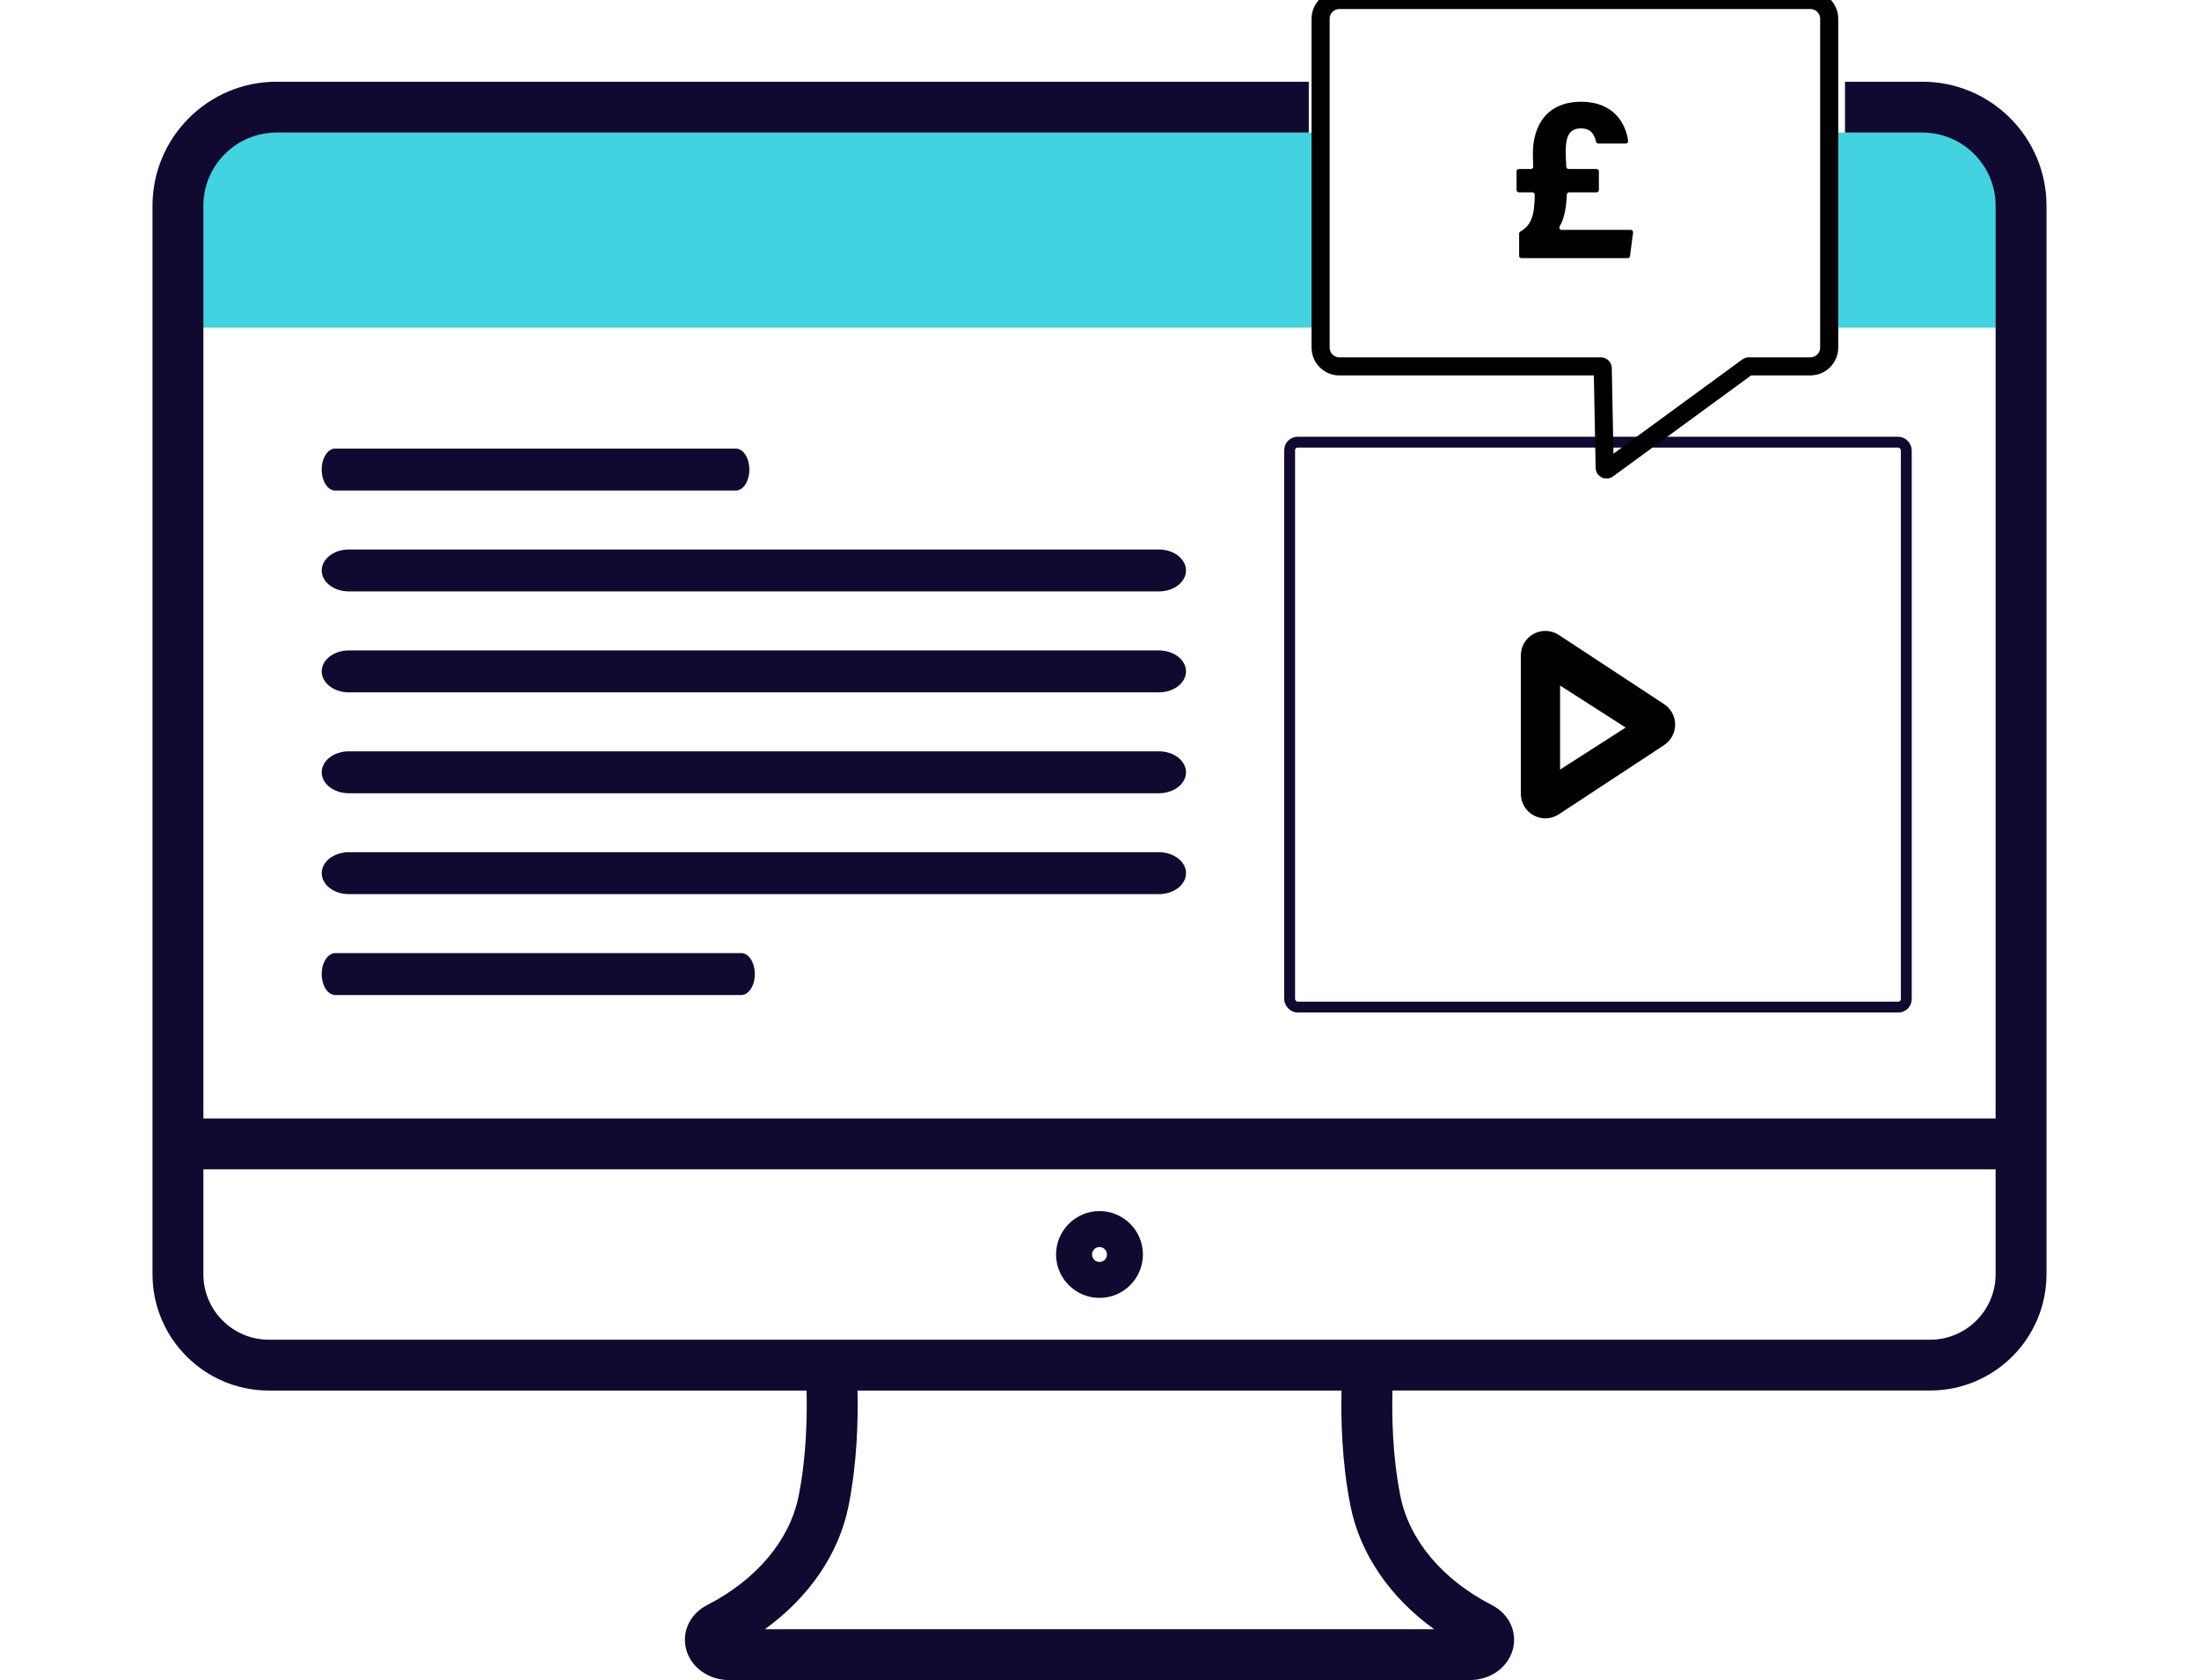 <?xml version="1.0" encoding="UTF-8"?><svg id="Icon_Set" xmlns="http://www.w3.org/2000/svg" viewBox="0 0 608.08 464.59"><defs><style>.cls-1,.cls-2,.cls-3{fill:none;}.cls-2{stroke:#110930;stroke-width:3px;}.cls-2,.cls-3{stroke-miterlimit:10;}.cls-4{fill:#41d3df;}.cls-5{fill:#110930;}.cls-3{stroke:#000;stroke-width:5px;}</style></defs><path class="cls-4" d="m56.61,36.66h308.57v53.94H49.25v-46.58c0-4.06,3.3-7.36,7.36-7.36Z"/><path class="cls-4" d="m505.81,36.66h54.09v53.94h-46.73c-4.06,0-7.36-3.3-7.36-7.36v-46.58h0Z" transform="translate(1065.71 127.26) rotate(-180)"/><path d="m427.32,226.3c-1.1,0-2.21-.27-3.21-.81-2.19-1.18-3.56-3.47-3.56-5.96v-38.29c0-2.49,1.37-4.78,3.56-5.96,2.19-1.18,4.86-1.07,6.94.3l29.12,19.14c1.91,1.25,3.05,3.38,3.05,5.66s-1.15,4.41-3.05,5.66l-29.12,19.15c-1.13.74-2.42,1.11-3.72,1.11Zm4.08-36.73v23.24l18.14-11.62-18.14-11.62Z"/><path class="cls-5" d="m304.04,358.91c-6.62,0-12.01-5.38-12.01-12s5.39-12.01,12.01-12.01,12.01,5.39,12.01,12.01-5.39,12-12.01,12Zm0-14.06c-1.13,0-2.06.92-2.06,2.06s.92,2.06,2.06,2.06,2.06-.92,2.06-2.06-.92-2.06-2.06-2.06Z"/><rect class="cls-2" x="356.62" y="122.27" width="170.52" height="156.23" rx="2.21" ry="2.21"/><path class="cls-5" d="m204.97,275.16h-112.25c-2.08,0-3.76-2.6-3.76-5.8s1.68-5.8,3.76-5.8h112.25c2.08,0,3.76,2.6,3.76,5.8s-1.68,5.8-3.76,5.8Z"/><path class="cls-5" d="m320.45,247.26H96.47c-4.15,0-7.51-2.6-7.51-5.8s3.36-5.8,7.51-5.8h223.98c4.15,0,7.51,2.6,7.51,5.8s-3.36,5.8-7.51,5.8Z"/><path class="cls-5" d="m320.45,219.36H96.47c-4.15,0-7.51-2.6-7.51-5.8s3.36-5.8,7.51-5.8h223.98c4.15,0,7.51,2.6,7.51,5.8s-3.36,5.8-7.51,5.8Z"/><path class="cls-5" d="m320.45,191.46H96.47c-4.15,0-7.51-2.6-7.51-5.8s3.36-5.8,7.51-5.8h223.98c4.15,0,7.51,2.6,7.51,5.8s-3.36,5.8-7.51,5.8Z"/><path class="cls-5" d="m320.45,163.55H96.47c-4.15,0-7.51-2.6-7.51-5.8s3.36-5.8,7.51-5.8h223.98c4.15,0,7.51,2.6,7.51,5.8s-3.36,5.8-7.51,5.8Z"/><path class="cls-5" d="m203.5,135.65h-110.83c-2.05,0-3.71-2.6-3.71-5.8s1.66-5.8,3.71-5.8h110.83c2.05,0,3.71,2.6,3.71,5.8s-1.66,5.8-3.71,5.8Z"/><path d="m420.08,70.75v-6.15c0-.23.13-.44.33-.56,3.09-1.76,3.93-4.58,3.99-10.2,0-.36-.29-.66-.65-.66h-3.74c-.36,0-.64-.29-.64-.64v-5.17c0-.36.29-.64.64-.64h3.33c.37,0,.66-.3.64-.67-.05-1.07-.1-2.26-.1-3.59,0-8.01,4.07-14.33,13.36-14.33s12.42,6.41,12.97,10.82c.05.39-.25.73-.64.73h-7.59c-.3,0-.58-.21-.64-.5-.39-1.85-1.33-3.69-4.17-3.69-3.23,0-4.2,2.32-4.2,6.13,0,1.75.05,3.11.15,4.5.02.34.31.6.64.6h7.73c.36,0,.64.29.64.64v5.17c0,.36-.29.64-.64.64h-7.58c-.34,0-.62.28-.64.62-.15,3.65-.71,6.63-1.98,8.81-.25.43.05.96.55.96h19.11c.39,0,.69.34.64.73l-.86,6.52c-.04.32-.32.56-.64.56h-29.39c-.36,0-.64-.29-.64-.64Z"/><path class="cls-3" d="m500.61,0h-130.24c-2.87,0-5.19,2.33-5.19,5.19v90.93c0,2.87,2.33,5.2,5.2,5.2h72.32c.27,0,.5.22.5.49l.54,27.55c0,.41.47.63.8.39l38.74-28.34c.09-.06.19-.1.3-.1h17.04c2.87,0,5.2-2.33,5.2-5.2V5.19c0-2.87-2.33-5.19-5.19-5.19Z"/><g><path class="cls-1" d="m361.92,44.69v-8.03H76.46c-11.15,0-20.22,9.07-20.22,20.23v252.4h495.6V56.89c0-11.15-9.07-20.23-20.22-20.23h-21.43v8.03h-148.26Z"/><path class="cls-1" d="m147.78,323.35H56.24v29.01c0,9.98,8.12,18.11,18.1,18.11h459.39c9.98,0,18.1-8.12,18.1-18.11v-29.01H147.78Z"/><path class="cls-1" d="m370.96,384.52h-133.85c.19,7.59-.04,19.78-2.49,31.98-2.65,13.2-10.89,25.19-23.12,34.02h185.07c-12.23-8.84-20.47-20.83-23.12-34.02-2.45-12.2-2.68-24.4-2.49-31.99Z"/><path class="cls-5" d="m531.62,22.6h-21.43v14.06h21.43c11.15,0,20.22,9.07,20.22,20.23v252.4H56.24V56.89c0-11.15,9.07-20.23,20.22-20.23h285.45v-14.06H76.46c-18.9,0-34.29,15.38-34.29,34.29v295.47c0,17.74,14.43,32.17,32.17,32.17h148.69c.18,6.82.02,18.15-2.2,29.21-2.44,12.15-11.64,23.11-25.24,30.08-4.69,2.4-7.07,7.24-5.91,12.04,1.24,5.14,6.18,8.74,12.01,8.74h204.7c5.83,0,10.77-3.59,12.01-8.74,1.16-4.8-1.22-9.64-5.91-12.04-13.6-6.97-22.8-17.94-25.24-30.08-2.22-11.07-2.38-22.39-2.2-29.22h148.69c17.74,0,32.17-14.43,32.17-32.17V56.89c0-18.91-15.38-34.29-34.29-34.29Zm-135.04,427.93h-185.07c12.23-8.84,20.46-20.83,23.12-34.02,2.45-12.2,2.68-24.4,2.49-31.98h133.85c-.19,7.59.04,19.78,2.49,31.99,2.65,13.19,10.89,25.18,23.12,34.02Zm155.26-98.65v.48c0,9.98-8.12,18.11-18.1,18.11H74.34c-9.98,0-18.1-8.12-18.1-18.11v-29.01h495.6v28.53Z"/></g></svg>